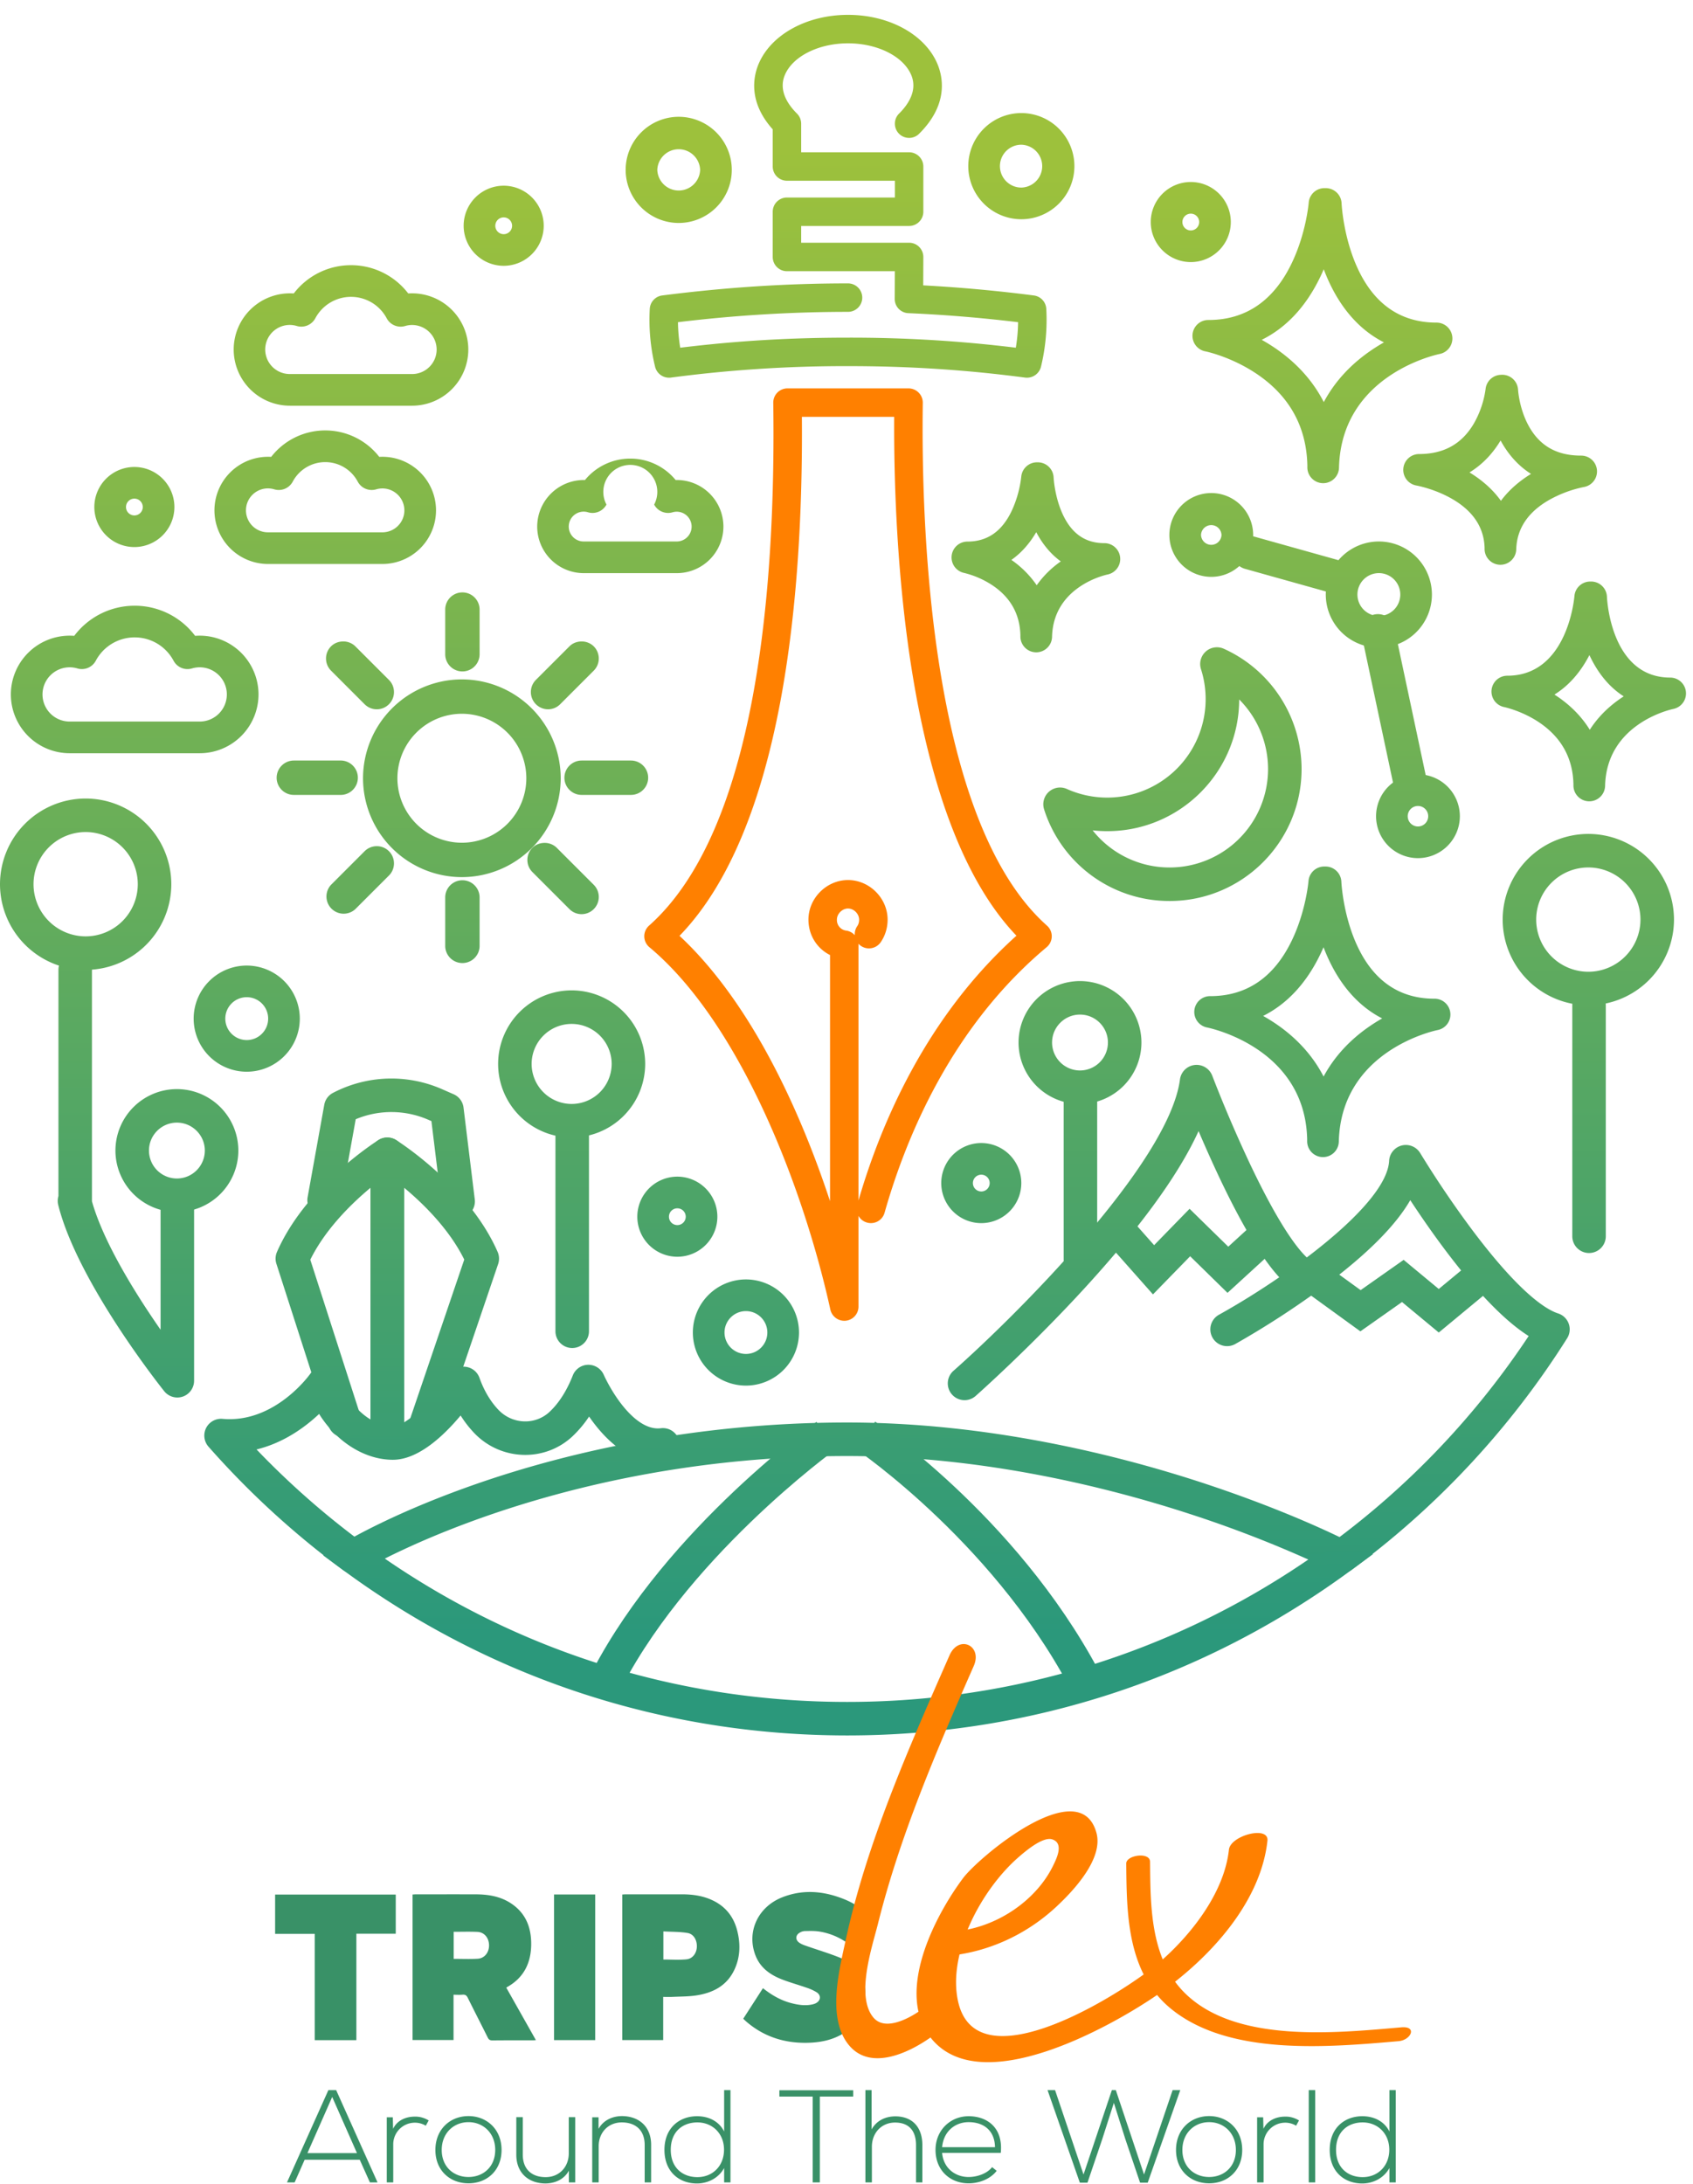 <svg xmlns="http://www.w3.org/2000/svg" width="114" height="147" viewBox="0 0 114 147">
    <defs>
        <linearGradient id="a" x1="49.999%" x2="49.999%" y1="-402.249%" y2="68.083%">
            <stop offset="0%" stop-color="#9DC13C"/>
            <stop offset="100%" stop-color="#2B987B"/>
        </linearGradient>
        <linearGradient id="b" x1="49.997%" x2="49.997%" y1="-454.293%" y2="77.142%">
            <stop offset="0%" stop-color="#9DC13C"/>
            <stop offset="100%" stop-color="#2B987B"/>
        </linearGradient>
        <linearGradient id="c" x1="49.998%" x2="49.998%" y1="-451.826%" y2="76.829%">
            <stop offset="0%" stop-color="#9DC13C"/>
            <stop offset="100%" stop-color="#2B987B"/>
        </linearGradient>
        <linearGradient id="d" x1="50%" x2="50%" y1="-268.779%" y2="170.21%">
            <stop offset="0%" stop-color="#9DC13C"/>
            <stop offset="100%" stop-color="#2B987B"/>
        </linearGradient>
        <linearGradient id="e" x1="50.001%" x2="50.001%" y1="-229.04%" y2="114.507%">
            <stop offset="0%" stop-color="#9DC13C"/>
            <stop offset="100%" stop-color="#2B987B"/>
        </linearGradient>
        <linearGradient id="f" x1="50%" x2="50%" y1="-575.675%" y2="129.789%">
            <stop offset="0%" stop-color="#9DC13C"/>
            <stop offset="100%" stop-color="#2B987B"/>
        </linearGradient>
        <linearGradient id="g" x1="49.996%" x2="49.996%" y1="-305.726%" y2="156.357%">
            <stop offset="0%" stop-color="#9DC13C"/>
            <stop offset="100%" stop-color="#2B987B"/>
        </linearGradient>
        <linearGradient id="h" x1="50%" x2="50%" y1="-305.726%" y2="156.357%">
            <stop offset="0%" stop-color="#9DC13C"/>
            <stop offset="100%" stop-color="#2B987B"/>
        </linearGradient>
        <linearGradient id="i" x1="50.001%" x2="50.001%" y1="-657.612%" y2="400.434%">
            <stop offset="0%" stop-color="#9DC13C"/>
            <stop offset="100%" stop-color="#2B987B"/>
        </linearGradient>
        <linearGradient id="j" x1="50%" x2="50%" y1="-177.641%" y2="153.571%">
            <stop offset="0%" stop-color="#9DC13C"/>
            <stop offset="100%" stop-color="#2B987B"/>
        </linearGradient>
        <linearGradient id="k" x1="50.001%" x2="50.001%" y1="-370.412%" y2="488.424%">
            <stop offset="0%" stop-color="#9DC13C"/>
            <stop offset="100%" stop-color="#2B987B"/>
        </linearGradient>
        <linearGradient id="l" x1="50.005%" x2="50.005%" y1="-752.668%" y2="444.473%">
            <stop offset="0%" stop-color="#9DC13C"/>
            <stop offset="100%" stop-color="#2B987B"/>
        </linearGradient>
        <linearGradient id="m" x1="50.004%" x2="50.004%" y1="-471.282%" y2="284.384%">
            <stop offset="0%" stop-color="#9DC13C"/>
            <stop offset="100%" stop-color="#2B987B"/>
        </linearGradient>
        <linearGradient id="n" x1="49.998%" x2="49.998%" y1="-664.879%" y2="532.406%">
            <stop offset="0%" stop-color="#9DC13C"/>
            <stop offset="100%" stop-color="#2B987B"/>
        </linearGradient>
        <linearGradient id="o" x1="49.987%" x2="49.987%" y1="-311.821%" y2="244.626%">
            <stop offset="0%" stop-color="#9DC13C"/>
            <stop offset="100%" stop-color="#2B987B"/>
        </linearGradient>
        <linearGradient id="p" x1="50%" x2="50%" y1="-391.103%" y2="467.808%">
            <stop offset="0%" stop-color="#9DC13C"/>
            <stop offset="100%" stop-color="#2B987B"/>
        </linearGradient>
        <linearGradient id="q" x1="50%" x2="50%" y1="-190.584%" y2="389.517%">
            <stop offset="0%" stop-color="#9DC13C"/>
            <stop offset="100%" stop-color="#2B987B"/>
        </linearGradient>
        <linearGradient id="r" x1="50%" x2="50%" y1="-8.271%" y2="490.572%">
            <stop offset="0%" stop-color="#9DC13C"/>
            <stop offset="100%" stop-color="#2B987B"/>
        </linearGradient>
        <linearGradient id="s" x1="50%" x2="50%" y1="-1220.892%" y2="498.57%">
            <stop offset="0%" stop-color="#9DC13C"/>
            <stop offset="100%" stop-color="#2B987B"/>
        </linearGradient>
        <linearGradient id="t" x1="50.001%" x2="50.001%" y1="-1508.603%" y2="517.064%">
            <stop offset="0%" stop-color="#9DC13C"/>
            <stop offset="100%" stop-color="#2B987B"/>
        </linearGradient>
        <linearGradient id="u" x1="50.001%" x2="50.001%" y1="-260.795%" y2="483.573%">
            <stop offset="0%" stop-color="#9DC13C"/>
            <stop offset="100%" stop-color="#2B987B"/>
        </linearGradient>
        <linearGradient id="v" x1="49.981%" x2="49.981%" y1="-854.757%" y2="902.21%">
            <stop offset="0%" stop-color="#9DC13C"/>
            <stop offset="100%" stop-color="#2B987B"/>
        </linearGradient>
        <linearGradient id="w" x1="49.981%" x2="49.981%" y1="-535.142%" y2="1304.356%">
            <stop offset="0%" stop-color="#9DC13C"/>
            <stop offset="100%" stop-color="#2B987B"/>
        </linearGradient>
        <linearGradient id="x" x1="50.002%" x2="50.002%" y1="-1736.118%" y2="2545.445%">
            <stop offset="0%" stop-color="#9DC13C"/>
            <stop offset="100%" stop-color="#2B987B"/>
        </linearGradient>
        <linearGradient id="y" x1="49.999%" x2="49.999%" y1="-1736.118%" y2="2545.445%">
            <stop offset="0%" stop-color="#9DC13C"/>
            <stop offset="100%" stop-color="#2B987B"/>
        </linearGradient>
        <linearGradient id="z" x1="50.004%" x2="50.004%" y1="-953.049%" y2="1112.312%">
            <stop offset="0%" stop-color="#9DC13C"/>
            <stop offset="100%" stop-color="#2B987B"/>
        </linearGradient>
        <linearGradient id="A" x1="50.002%" x2="50.002%" y1="-704.288%" y2="1465.563%">
            <stop offset="0%" stop-color="#9DC13C"/>
            <stop offset="100%" stop-color="#2B987B"/>
        </linearGradient>
        <linearGradient id="B" x1="50.002%" x2="50.002%" y1="-1003.907%" y2="1161.202%">
            <stop offset="0%" stop-color="#9DC13C"/>
            <stop offset="100%" stop-color="#2B987B"/>
        </linearGradient>
        <linearGradient id="C" x1="49.998%" x2="49.998%" y1="-704.464%" y2="1465.862%">
            <stop offset="0%" stop-color="#9DC13C"/>
            <stop offset="100%" stop-color="#2B987B"/>
        </linearGradient>
        <linearGradient id="D" x1="49.999%" x2="49.999%" y1="-111.069%" y2="663.562%">
            <stop offset="0%" stop-color="#9DC13C"/>
            <stop offset="100%" stop-color="#2B987B"/>
        </linearGradient>
        <linearGradient id="E" x1="49.999%" x2="49.999%" y1="-190.09%" y2="479.565%">
            <stop offset="0%" stop-color="#9DC13C"/>
            <stop offset="100%" stop-color="#2B987B"/>
        </linearGradient>
        <linearGradient id="F" x1="49.998%" x2="49.998%" y1="-72.204%" y2="975.215%">
            <stop offset="0%" stop-color="#9DC13C"/>
            <stop offset="100%" stop-color="#2B987B"/>
        </linearGradient>
        <linearGradient id="G" x1="49.996%" x2="49.996%" y1="44.204%" y2="1430.455%">
            <stop offset="0%" stop-color="#9DC13C"/>
            <stop offset="100%" stop-color="#2B987B"/>
        </linearGradient>
        <linearGradient id="H" x1="50.003%" x2="50.003%" y1="-27.444%" y2="1810.007%">
            <stop offset="0%" stop-color="#9DC13C"/>
            <stop offset="100%" stop-color="#2B987B"/>
        </linearGradient>
        <linearGradient id="I" x1="49.997%" x2="49.997%" y1="47.716%" y2="1433.967%">
            <stop offset="0%" stop-color="#9DC13C"/>
            <stop offset="100%" stop-color="#2B987B"/>
        </linearGradient>
        <linearGradient id="J" x1="50.003%" x2="50.003%" y1="-22.812%" y2="1814.98%">
            <stop offset="0%" stop-color="#9DC13C"/>
            <stop offset="100%" stop-color="#2B987B"/>
        </linearGradient>
        <linearGradient id="K" x1="49.999%" x2="49.999%" y1="-199.73%" y2="902.454%">
            <stop offset="0%" stop-color="#9DC13C"/>
            <stop offset="100%" stop-color="#2B987B"/>
        </linearGradient>
        <linearGradient id="L" x1="50.003%" x2="50.003%" y1="-157.144%" y2="617.487%">
            <stop offset="0%" stop-color="#9DC13C"/>
            <stop offset="100%" stop-color="#2B987B"/>
        </linearGradient>
        <linearGradient id="M" x1="49.997%" x2="49.997%" y1="-392.906%" y2="1363.127%">
            <stop offset="0%" stop-color="#9DC13C"/>
            <stop offset="100%" stop-color="#2B987B"/>
        </linearGradient>
        <linearGradient id="N" x1="49.998%" x2="49.998%" y1="-355.782%" y2="1030.469%">
            <stop offset="0%" stop-color="#9DC13C"/>
            <stop offset="100%" stop-color="#2B987B"/>
        </linearGradient>
        <linearGradient id="O" x1="49.989%" x2="49.989%" y1="-728.496%" y2="1027.536%">
            <stop offset="0%" stop-color="#9DC13C"/>
            <stop offset="100%" stop-color="#2B987B"/>
        </linearGradient>
        <linearGradient id="P" x1="49.999%" x2="49.999%" y1="-624.265%" y2="1844.595%">
            <stop offset="0%" stop-color="#9DC13C"/>
            <stop offset="100%" stop-color="#2B987B"/>
        </linearGradient>
        <linearGradient id="Q" x1="50.003%" x2="50.003%" y1="-246.727%" y2="559.551%">
            <stop offset="0%" stop-color="#9DC13C"/>
            <stop offset="100%" stop-color="#2B987B"/>
        </linearGradient>
        <linearGradient id="R" x1="50%" x2="50%" y1="-241.86%" y2="264.661%">
            <stop offset="0%" stop-color="#9DC13C"/>
            <stop offset="100%" stop-color="#2B987B"/>
        </linearGradient>
        <linearGradient id="S" x1="49.998%" x2="49.998%" y1="-257.409%" y2="1027.449%">
            <stop offset="0%" stop-color="#9DC13C"/>
            <stop offset="100%" stop-color="#2B987B"/>
        </linearGradient>
        <linearGradient id="T" x1="49.998%" x2="49.998%" y1="-299.655%" y2="698.183%">
            <stop offset="0%" stop-color="#9DC13C"/>
            <stop offset="100%" stop-color="#2B987B"/>
        </linearGradient>
        <linearGradient id="U" x1="49.995%" x2="49.995%" y1="-415.219%" y2="225.093%">
            <stop offset="0%" stop-color="#9DC13C"/>
            <stop offset="100%" stop-color="#2B987B"/>
        </linearGradient>
        <linearGradient id="V" x1="50.002%" x2="50.002%" y1="-561.898%" y2="438.56%">
            <stop offset="0%" stop-color="#9DC13C"/>
            <stop offset="100%" stop-color="#2B987B"/>
        </linearGradient>
        <linearGradient id="W" x1="50.002%" x2="50.002%" y1="-378.645%" y2="1459.147%">
            <stop offset="0%" stop-color="#9DC13C"/>
            <stop offset="100%" stop-color="#2B987B"/>
        </linearGradient>
        <linearGradient id="X" x1="49.997%" x2="49.997%" y1="-755.314%" y2="631.131%">
            <stop offset="0%" stop-color="#9DC13C"/>
            <stop offset="100%" stop-color="#2B987B"/>
        </linearGradient>
        <linearGradient id="Y" x1="49.999%" x2="49.999%" y1="36.746%" y2="442.344%">
            <stop offset="0%" stop-color="#9DC13C"/>
            <stop offset="100%" stop-color="#2B987B"/>
        </linearGradient>
        <linearGradient id="Z" x1="49.998%" x2="49.998%" y1="-1264.536%" y2="572.915%">
            <stop offset="0%" stop-color="#9DC13C"/>
            <stop offset="100%" stop-color="#2B987B"/>
        </linearGradient>
        <linearGradient id="aa" x1="49.995%" x2="49.995%" y1="-1222.812%" y2="614.981%">
            <stop offset="0%" stop-color="#9DC13C"/>
            <stop offset="100%" stop-color="#2B987B"/>
        </linearGradient>
        <linearGradient id="ab" x1="50.008%" x2="50.008%" y1="-1050.829%" y2="335.422%">
            <stop offset="0%" stop-color="#9DC13C"/>
            <stop offset="100%" stop-color="#2B987B"/>
        </linearGradient>
    </defs>
    <g fill="none" fill-rule="evenodd">
        <path fill="url(#a)" d="M32.433 99.767c-5.828 1.991-9.103 3.971-9.24 4.053l-1.435.876 1.353.997c9.888 7.279 21.623 11.127 33.938 11.127 12.316 0 24.051-3.848 33.938-11.127l1.461-1.075-1.609-.835c-.159-.082-3.956-2.041-10.034-4.022-5.608-1.827-14.281-4.006-23.756-4.006-10.647 0-19.263 2.182-24.616 4.012m-6.521 5.149c3.965-1.997 15.316-6.903 31.137-6.903 9.159 0 17.567 2.109 23.008 3.879a79.616 79.616 0 0 1 8.039 3.087c-9.161 6.276-19.854 9.585-31.047 9.585-11.228 0-21.954-3.33-31.137-9.648"/>
        <path fill="url(#b)" d="M39.438 113.381l2.034.977c4.487-9.336 14.715-16.733 14.818-16.807l-.657-.918-.657-.918c-.439.314-10.796 7.799-15.538 17.666zm16.195-16.748l.657.918-.657-.918z"/>
        <path fill="url(#c)" d="M57.666 97.569c.096.065 9.695 6.618 14.798 16.87l2.021-1.006c-5.366-10.779-15.143-17.456-15.557-17.735l-1.262 1.871z"/>
        <path fill="url(#d)" d="M80.444 71.689c-.514.06-.921.46-.989.972-.761 5.723-11.268 16.1-15.253 19.615a1.128 1.128 0 1 0 1.493 1.693c.037-.033 3.75-3.318 7.532-7.468 3.678-4.039 6.181-7.508 7.48-10.362a89.19 89.19 0 0 0 1.4 3.126c3.079 6.504 4.706 7.403 5.241 7.698a1.127 1.127 0 1 0 1.091-1.975c-.458-.253-1.792-1.41-4.286-6.676a91.287 91.287 0 0 1-2.525-5.902 1.128 1.128 0 0 0-1.184-.721"/>
        <path fill="url(#e)" d="M94.392 77.107c-.481.12-.828.54-.854 1.035-.159 3.013-7.112 7.952-11.457 10.358a1.128 1.128 0 1 0 1.093 1.974 59.172 59.172 0 0 0 6.054-3.939c2.836-2.12 4.736-4.02 5.734-5.747 1.783 2.717 5.069 7.316 7.972 9.146a55.073 55.073 0 0 1-13.284 13.941 1.13 1.13 0 0 0 1.337 1.818 57.32 57.32 0 0 0 14.535-15.604 1.126 1.126 0 0 0-.607-1.677c-.779-.251-2.572-1.325-5.841-5.698a68.512 68.512 0 0 1-3.442-5.093 1.127 1.127 0 0 0-1.24-.514"/>
        <path fill="url(#f)" d="M39.603 91.869a1.13 1.13 0 0 0-1.032.715c-.406 1.031-.93 1.855-1.557 2.446-.97.916-2.521.857-3.457-.134-.538-.567-.966-1.292-1.274-2.153a1.13 1.13 0 0 0-2.006-.239c-.964 1.468-2.828 3.503-3.821 3.503-1.624 0-3.171-1.665-3.545-3.158a1.126 1.126 0 0 0-2.02-.371c-.024.033-2.372 3.347-5.907 3.031a1.13 1.13 0 0 0-.947 1.87 57.678 57.678 0 0 0 9.074 8.314 1.13 1.13 0 0 0 1.579-.24 1.129 1.129 0 0 0-.241-1.578 55.373 55.373 0 0 1-7.174-6.306c1.837-.448 3.275-1.505 4.213-2.391.349.563.783 1.09 1.279 1.54 1.101.997 2.411 1.546 3.689 1.546 1.725 0 3.447-1.647 4.56-2.981.268.425.569.813.901 1.164 1.791 1.894 4.772 1.994 6.647.224a7.69 7.69 0 0 0 1.103-1.317c1.042 1.509 2.795 3.315 5.11 3.026a1.128 1.128 0 0 0-.28-2.239c-1.021.127-1.97-.765-2.585-1.538-.784-.983-1.251-2.044-1.255-2.053a1.134 1.134 0 0 0-1.037-.681h-.017"/>
        <path fill="url(#g)" d="M25.534 76.712a1.13 1.13 0 0 0-.582.989v19.183a1.127 1.127 0 1 0 2.256 0V79.948c1.307 1.088 3.043 2.793 4.053 4.839l-3.692 10.856a1.13 1.13 0 0 0 2.137.727l3.837-11.285a1.13 1.13 0 0 0-.035-.815c-1.929-4.405-6.628-7.399-6.828-7.524a1.122 1.122 0 0 0-1.146-.034"/>
        <path fill="url(#h)" d="M25.479 76.746c-.2.125-4.899 3.119-6.827 7.524a1.126 1.126 0 0 0-.041.798l3.511 10.908a1.128 1.128 0 1 0 2.148-.691l-3.376-10.488c1.007-2.043 2.747-3.754 4.058-4.846v16.933a1.127 1.127 0 1 0 2.256 0V77.701a1.13 1.13 0 0 0-1.128-1.129c-.209 0-.418.058-.601.174"/>
        <path fill="url(#i)" d="M22.424 73.565c-.31.161-.528.457-.589.801l-1.129 6.269a1.13 1.13 0 0 0 2.222.4l1.025-5.695a6.226 6.226 0 0 1 4.911.046l.186.082.674 5.504a1.129 1.129 0 1 0 2.24-.275l-.752-6.143a1.126 1.126 0 0 0-.668-.896l-.775-.34a8.526 8.526 0 0 0-3.417-.718 8.506 8.506 0 0 0-3.928.965"/>
        <path fill="url(#j)" d="M3.935 65.288V80.51a1.137 1.137 0 0 0-.015.599c1.299 5.195 6.902 12.242 7.139 12.54a1.133 1.133 0 0 0 1.255.36 1.13 1.13 0 0 0 .755-1.065V81.211a1.128 1.128 0 0 0-2.256 0v8.3c-1.647-2.366-3.83-5.841-4.622-8.645V65.288a1.128 1.128 0 1 0-2.256 0"/>
        <path fill="url(#k)" d="M0 59.52a5.774 5.774 0 0 0 5.767 5.768 5.775 5.775 0 0 0 5.768-5.768 5.775 5.775 0 0 0-5.768-5.768A5.774 5.774 0 0 0 0 59.52m2.257 0a3.515 3.515 0 0 1 3.51-3.511 3.515 3.515 0 0 1 3.511 3.511 3.516 3.516 0 0 1-3.511 3.511 3.515 3.515 0 0 1-3.51-3.511"/>
        <path fill="url(#l)" d="M7.773 77.449a4.144 4.144 0 0 0 4.138 4.139 4.143 4.143 0 0 0 4.138-4.139 4.142 4.142 0 0 0-4.138-4.137 4.143 4.143 0 0 0-4.138 4.137m2.258 0c0-1.036.844-1.88 1.88-1.88 1.037 0 1.881.844 1.881 1.88a1.883 1.883 0 0 1-1.881 1.881 1.883 1.883 0 0 1-1.88-1.881"/>
        <path fill="url(#m)" d="M71.623 73.939v10.855a1.129 1.129 0 0 0 2.257 0V73.939a1.128 1.128 0 0 0-2.257 0"/>
        <path fill="url(#n)" d="M68.585 70.177a4.142 4.142 0 0 0 4.138 4.138 4.142 4.142 0 0 0 4.137-4.138 4.142 4.142 0 0 0-4.137-4.137 4.142 4.142 0 0 0-4.138 4.137m2.257 0c0-1.036.843-1.881 1.881-1.881 1.037 0 1.88.845 1.88 1.881a1.883 1.883 0 0 1-1.88 1.881 1.883 1.883 0 0 1-1.881-1.881"/>
        <path fill="url(#o)" d="M105.872 67.67v15.548a1.128 1.128 0 1 0 2.256 0V67.67a1.128 1.128 0 1 0-2.256 0"/>
        <path fill="url(#p)" d="M101.184 61.902a5.775 5.775 0 0 0 5.768 5.768 5.775 5.775 0 0 0 5.768-5.768 5.774 5.774 0 0 0-5.768-5.767 5.774 5.774 0 0 0-5.768 5.767m2.257 0a3.515 3.515 0 0 1 3.511-3.51 3.514 3.514 0 0 1 3.51 3.51 3.515 3.515 0 0 1-3.51 3.511 3.516 3.516 0 0 1-3.511-3.511"/>
        <path fill="url(#q)" d="M81.191 43.858a1.129 1.129 0 0 0-.321 1.187 6.63 6.63 0 0 1-9.026 8.066 1.128 1.128 0 0 0-1.538 1.373 8.85 8.85 0 0 0 8.457 6.166c4.897 0 8.88-3.983 8.88-8.88a8.898 8.898 0 0 0-5.236-8.1 1.128 1.128 0 0 0-1.216.188m2.251 3.225a6.636 6.636 0 0 1 1.944 4.687 6.631 6.631 0 0 1-6.623 6.624 6.604 6.604 0 0 1-5.189-2.499c.326.036.655.054.987.054 4.893 0 8.873-3.976 8.881-8.866"/>
        <path fill="url(#r)" d="M88.123 13.646c-.002.02-.171 2.045-1.139 4.061-1.219 2.544-3.107 3.833-5.61 3.833a1.065 1.065 0 0 0-.207 2.112c.017.003 1.699.346 3.412 1.487 2.224 1.481 3.385 3.553 3.453 6.157v.163c0 .584.469 1.059 1.053 1.066h.012c.578 0 1.051-.461 1.066-1.04.152-6.222 6.511-7.603 6.78-7.658a1.066 1.066 0 0 0-.21-2.111c-2.467 0-4.283-1.29-5.396-3.834-.9-2.056-.999-4.174-.999-4.193a1.068 1.068 0 0 0-1.107-1.024h-.001l-.046-.001c-.554 0-1.017.424-1.061.982m-2.362 9.719c-.27-.179-.538-.342-.802-.49 1.651-.814 2.987-2.243 3.948-4.246.081-.168.156-.337.228-.505.069.184.144.369.223.555.892 2.065 2.19 3.536 3.833 4.368-.265.149-.535.315-.805.497-1.425.959-2.514 2.147-3.248 3.523-.741-1.452-1.876-2.701-3.377-3.702"/>
        <path fill="url(#s)" d="M77.714 83.818l-1.64-1.851a1.13 1.13 0 0 0-1.688 1.497l3.25 3.667 2.503-2.567 2.516 2.464 3.117-2.853a1.128 1.128 0 1 0-1.524-1.665l-1.541 1.41-2.606-2.551-2.387 2.449z"/>
        <path fill="url(#t)" d="M91.62 86.845l-2.113-1.532a1.129 1.129 0 0 0-1.325 1.827l3.419 2.479 2.804-1.974 2.476 2.053 3.142-2.602a1.13 1.13 0 1 0-1.44-1.738l-1.702 1.409-2.366-1.96-2.895 2.038z"/>
        <path fill="url(#u)" d="M24.445 52.387a6.663 6.663 0 0 0 6.655 6.656 6.663 6.663 0 0 0 6.656-6.656 6.662 6.662 0 0 0-6.656-6.654 6.662 6.662 0 0 0-6.655 6.654m2.315 0a4.346 4.346 0 0 1 4.34-4.341 4.346 4.346 0 0 1 4.341 4.341 4.345 4.345 0 0 1-4.341 4.341 4.345 4.345 0 0 1-4.34-4.341"/>
        <path fill="url(#v)" d="M29.979 60.378v3.325a1.158 1.158 0 0 0 2.315 0v-3.325a1.158 1.158 0 0 0-2.315 0"/>
        <path fill="url(#w)" d="M29.979 41.001v3.072a1.158 1.158 0 0 0 2.315 0v-3.072a1.158 1.158 0 0 0-2.315 0"/>
        <path fill="url(#x)" d="M19.786 51.195a1.16 1.16 0 0 0-1.158 1.157c0 .638.52 1.157 1.158 1.157h3.105a1.158 1.158 0 1 0 0-2.314h-3.105z"/>
        <path fill="url(#y)" d="M39.163 51.195a1.16 1.16 0 0 0-1.158 1.157c0 .638.52 1.157 1.158 1.157h3.324a1.16 1.16 0 0 0 1.158-1.157 1.16 1.16 0 0 0-1.158-1.157h-3.324z"/>
        <path fill="url(#z)" d="M35.852 57.067a1.15 1.15 0 0 0-.34.818c0 .31.121.6.34.819l2.492 2.492c.218.219.509.34.819.34a1.158 1.158 0 0 0 .818-1.976l-2.493-2.493a1.153 1.153 0 0 0-.818-.328c-.3 0-.6.109-.818.328"/>
        <path fill="url(#A)" d="M22.291 43.508a1.158 1.158 0 0 0 0 1.636l2.262 2.262c.219.218.509.339.819.339.309 0 .599-.121.818-.339a1.15 1.15 0 0 0 .339-.819c0-.309-.12-.6-.339-.818l-2.262-2.261a1.152 1.152 0 0 0-.818-.329c-.3 0-.6.11-.819.329"/>
        <path fill="url(#B)" d="M24.553 57.298l-2.262 2.262a1.158 1.158 0 0 0 1.637 1.636l2.262-2.261c.219-.218.339-.509.339-.818a1.155 1.155 0 0 0-1.157-1.157c-.297 0-.594.113-.819.338"/>
        <path fill="url(#C)" d="M38.344 43.508l-2.262 2.261a1.16 1.16 0 0 0 .819 1.976c.309 0 .599-.121.818-.339l2.262-2.262a1.158 1.158 0 0 0 0-1.636 1.154 1.154 0 0 0-.819-.328c-.3 0-.6.109-.818.328"/>
        <path fill="url(#D)" d="M101.108 25.229l-.017.001a1.068 1.068 0 0 0-1.058.96 6.42 6.42 0 0 1-.778 2.3c-.813 1.395-2.028 2.074-3.713 2.074a1.067 1.067 0 0 0-.179 2.116c.013.002 1.22.217 2.4.894 1.418.813 2.159 1.919 2.203 3.288v.089c0 .582.468 1.057 1.05 1.066h.016c.575 0 1.049-.458 1.065-1.035.04-1.378.772-2.49 2.176-3.305a8.089 8.089 0 0 1 2.364-.891 1.065 1.065 0 0 0-.178-2.117c-1.665 0-2.832-.682-3.569-2.086-.599-1.139-.668-2.33-.669-2.338a1.067 1.067 0 0 0-1.062-1.018l-.051.002m-2.157 6.572c.972-.593 1.641-1.397 2.093-2.15.426.787 1.074 1.633 2.049 2.249-.753.461-1.47 1.059-2.027 1.812-.571-.799-1.323-1.429-2.115-1.911"/>
        <path fill="url(#E)" d="M107.099 39.146h-.022c-.549 0-1.016.422-1.061.979-.019.218-.496 5.361-4.519 5.361a1.065 1.065 0 0 0-.207 2.11c.012.003 1.173.248 2.329 1.017 1.499 1 2.283 2.396 2.33 4.149v.113c0 .583.469 1.058 1.053 1.065h.012c.578 0 1.052-.46 1.066-1.039.103-4.196 4.418-5.142 4.598-5.18a1.066 1.066 0 0 0-.209-2.11c-3.983 0-4.255-5.222-4.264-5.441a1.066 1.066 0 0 0-1.064-1.025l-.042.001m-2.299 7.693a14.714 14.714 0 0 1-.13-.084c.953-.592 1.747-1.483 2.355-2.658.574 1.233 1.352 2.166 2.31 2.778-.048.03-.095.062-.142.093-.895.603-1.613 1.328-2.143 2.156-.545-.882-1.298-1.65-2.25-2.285"/>
        <path fill="url(#F)" d="M19.781 19.754a3.787 3.787 0 0 0-4.045 3.774 3.787 3.787 0 0 0 3.782 3.782h8.233a3.787 3.787 0 0 0 3.783-3.782 3.787 3.787 0 0 0-4.045-3.774 4.843 4.843 0 0 0-3.854-1.903 4.843 4.843 0 0 0-3.854 1.903m1.452 1.67a2.718 2.718 0 0 1 2.402-1.441c1.007 0 1.928.552 2.402 1.441.238.448.76.665 1.246.52a1.654 1.654 0 0 1 2.119 1.584c0 .91-.741 1.65-1.651 1.65h-8.233a1.652 1.652 0 1 1 .469-3.234 1.071 1.071 0 0 0 1.246-.52"/>
        <path fill="url(#G)" d="M42.129 11.435a3.578 3.578 0 0 0 3.573 3.574 3.578 3.578 0 0 0 3.574-3.574 3.577 3.577 0 0 0-3.574-3.573 3.577 3.577 0 0 0-3.573 3.573m2.131 0a1.443 1.443 0 0 1 2.884 0 1.443 1.443 0 0 1-2.884 0"/>
        <path fill="url(#H)" d="M31.22 15.197a2.7 2.7 0 0 0 2.697 2.696 2.7 2.7 0 0 0 2.695-2.696 2.699 2.699 0 0 0-2.695-2.696 2.7 2.7 0 0 0-2.697 2.696m2.132 0a.565.565 0 1 1 1.13.002.565.565 0 0 1-1.13-.002"/>
        <path fill="url(#I)" d="M65.2 11.184a3.577 3.577 0 0 0 3.573 3.574 3.577 3.577 0 0 0 3.573-3.574 3.577 3.577 0 0 0-3.573-3.573 3.577 3.577 0 0 0-3.573 3.573m2.131 0c0-.795.647-1.442 1.442-1.442a1.443 1.443 0 0 1 0 2.885 1.444 1.444 0 0 1-1.442-1.443"/>
        <path fill="url(#J)" d="M77.487 14.946a2.7 2.7 0 0 0 2.696 2.696 2.699 2.699 0 0 0 2.695-2.696 2.697 2.697 0 0 0-2.695-2.695 2.698 2.698 0 0 0-2.696 2.695m2.131 0a.565.565 0 1 1 1.13.002.565.565 0 0 1-1.13-.002"/>
        <path fill="url(#K)" d="M18.261 30.754a3.611 3.611 0 0 0-3.821 3.602 3.612 3.612 0 0 0 3.608 3.608h7.704a3.612 3.612 0 0 0 3.608-3.608 3.611 3.611 0 0 0-3.822-3.602 4.6 4.6 0 0 0-3.638-1.779 4.603 4.603 0 0 0-3.639 1.779m1.451 1.666a2.477 2.477 0 0 1 2.188-1.313c.917 0 1.756.503 2.188 1.313.238.447.759.664 1.245.519a1.479 1.479 0 0 1 1.896 1.417c0 .814-.663 1.476-1.477 1.476h-7.704a1.478 1.478 0 1 1 .419-2.893 1.066 1.066 0 0 0 1.245-.519"/>
        <path fill="url(#L)" d="M68.766 32.102a7.469 7.469 0 0 1-.644 2.291c-.665 1.389-1.643 2.063-2.989 2.063a1.067 1.067 0 0 0-.207 2.112 6.04 6.04 0 0 1 1.898.83c1.213.809 1.848 1.937 1.886 3.354v.091c0 .585.469 1.06 1.053 1.067h.013c.578 0 1.051-.461 1.065-1.04.083-3.393 3.59-4.167 3.735-4.197a1.066 1.066 0 0 0-.21-2.111c-1.311 0-2.242-.665-2.847-2.032-.513-1.163-.572-2.376-.573-2.385a1.065 1.065 0 0 0-1.091-1.024l-.028-.001c-.55 0-1.017.424-1.061.982m-.662 5.588c.706-.496 1.255-1.154 1.672-1.866.398.752.938 1.448 1.654 1.966a6.652 6.652 0 0 0-1.622 1.605 6.668 6.668 0 0 0-1.704-1.705"/>
        <path fill="url(#M)" d="M78.741 36.011a2.823 2.823 0 0 0 2.821 2.82 2.823 2.823 0 0 0 2.821-2.82 2.824 2.824 0 0 0-2.821-2.822 2.824 2.824 0 0 0-2.821 2.822m2.131 0a.69.69 0 0 1 1.379 0 .69.69 0 0 1-1.379 0"/>
        <path fill="url(#N)" d="M89.273 40.023a3.577 3.577 0 0 0 3.574 3.573 3.577 3.577 0 0 0 3.573-3.573 3.578 3.578 0 0 0-3.573-3.574 3.578 3.578 0 0 0-3.574 3.574m2.131 0a1.443 1.443 0 1 1 1.443 1.442 1.444 1.444 0 0 1-1.443-1.442"/>
        <path fill="url(#O)" d="M92.659 54.943a2.824 2.824 0 0 0 2.82 2.822 2.825 2.825 0 0 0 2.822-2.822 2.824 2.824 0 0 0-2.822-2.82 2.823 2.823 0 0 0-2.82 2.82m2.131 0a.69.69 0 1 1 1.38.001.69.69 0 0 1-1.38-.001"/>
        <path fill="url(#P)" d="M83.046 36.897a1.129 1.129 0 0 0 .782 1.392l6.269 1.755a1.13 1.13 0 0 0 .609-2.174l-6.27-1.755a1.128 1.128 0 0 0-1.39.782"/>
        <path fill="url(#Q)" d="M92.549 41.364a1.13 1.13 0 0 0-.87 1.338l2.133 10.031a1.127 1.127 0 1 0 2.207-.469l-2.132-10.031a1.128 1.128 0 0 0-1.338-.869"/>
        <path fill="url(#R)" d="M89.216 58.33h-.002a1.063 1.063 0 0 0-1.105.981c-.002.02-.168 2.006-1.118 3.986-1.196 2.493-3.045 3.757-5.499 3.757a1.065 1.065 0 0 0-.209 2.111c.268.055 6.579 1.408 6.736 7.499v.159c0 .583.469 1.058 1.053 1.066h.013c.578 0 1.051-.461 1.065-1.04.15-6.102 6.388-7.457 6.65-7.511a1.065 1.065 0 0 0-.209-2.111c-2.417 0-4.196-1.264-5.288-3.757-.884-2.018-.98-4.098-.981-4.117a1.068 1.068 0 0 0-1.06-1.024l-.046.001m-3.401 10.521a12.141 12.141 0 0 0-.76-.465c1.612-.805 2.918-2.208 3.859-4.168.073-.152.141-.304.207-.456.064.168.131.336.204.504.872 2.023 2.141 3.466 3.745 4.288-.251.143-.507.3-.763.473-1.392.938-2.459 2.097-3.182 3.44-.73-1.417-1.841-2.638-3.31-3.616"/>
        <path fill="url(#S)" d="M39.389 32.313a3.141 3.141 0 0 0-3.216 3.133 3.139 3.139 0 0 0 3.134 3.135h6.27a3.14 3.14 0 0 0 3.135-3.135 3.139 3.139 0 0 0-3.135-3.134l-.082.001a3.942 3.942 0 0 0-3.053-1.443 3.942 3.942 0 0 0-3.053 1.443m1.448 1.652a1.818 1.818 0 1 1 3.211 0c.238.446.759.664 1.244.519a1.002 1.002 0 1 1 .285 1.965h-6.27a1.004 1.004 0 1 1 .285-1.965 1.066 1.066 0 0 0 1.245-.519"/>
        <path fill="url(#T)" d="M4.999 42.801a3.961 3.961 0 0 0-4.268 3.945 3.962 3.962 0 0 0 3.957 3.957h8.762a3.963 3.963 0 0 0 3.957-3.957 3.962 3.962 0 0 0-4.269-3.945 5.087 5.087 0 0 0-4.07-2.027c-1.617 0-3.114.76-4.069 2.027m1.452 1.674a2.964 2.964 0 0 1 2.617-1.57c1.097 0 2.101.602 2.618 1.57.238.448.758.665 1.245.519a1.827 1.827 0 0 1 2.344 1.752 1.827 1.827 0 0 1-1.825 1.825H4.688a1.828 1.828 0 0 1-1.826-1.825 1.828 1.828 0 0 1 2.344-1.752 1.065 1.065 0 0 0 1.245-.519"/>
        <path fill="url(#U)" d="M37.401 76.396v13.216a1.129 1.129 0 0 0 2.258 0V76.396a1.128 1.128 0 0 0-2.258 0"/>
        <path fill="url(#V)" d="M33.541 71.617a4.957 4.957 0 0 0 4.952 4.952 4.957 4.957 0 0 0 4.951-4.952 4.957 4.957 0 0 0-4.951-4.951 4.957 4.957 0 0 0-4.952 4.951m2.257 0a2.697 2.697 0 0 1 2.695-2.693 2.697 2.697 0 0 1 2.694 2.693 2.698 2.698 0 0 1-2.694 2.695 2.698 2.698 0 0 1-2.695-2.695"/>
        <path fill="url(#W)" d="M6.352 34.13a2.698 2.698 0 0 0 2.696 2.695 2.698 2.698 0 0 0 2.696-2.695 2.7 2.7 0 0 0-2.696-2.696 2.7 2.7 0 0 0-2.696 2.696m2.132 0a.565.565 0 1 1 1.13 0 .565.565 0 0 1-1.13 0"/>
        <path fill="url(#X)" d="M13.04 68.569a3.577 3.577 0 0 0 3.573 3.573 3.578 3.578 0 0 0 3.574-3.573 3.578 3.578 0 0 0-3.574-3.573 3.577 3.577 0 0 0-3.573 3.573m2.131 0a1.443 1.443 0 1 1 1.442 1.442 1.444 1.444 0 0 1-1.442-1.442"/>
        <path fill="url(#Y)" d="M57.102 1c-2.786 0-5.21 1.339-6.032 3.333-.35.851-.683 2.538.962 4.374v2.501c0 .529.429.958.957.958h7.269v1.13h-7.269a.958.958 0 0 0-.957.957v3.045c0 .528.429.958.957.958h7.265l-.008 1.863a.956.956 0 0 0 .917.961c2.445.106 4.866.305 7.392.608a11.51 11.51 0 0 1-.153 1.718 91.12 91.12 0 0 0-11.301-.677c-3.915 0-7.516.215-11.297.677a11.496 11.496 0 0 1-.152-1.718 95.138 95.138 0 0 1 11.449-.696c.53 0 .96-.43.96-.958a.96.96 0 0 0-.96-.958c-4.137 0-8.23.266-12.512.813a.962.962 0 0 0-.836.897 13.377 13.377 0 0 0 .36 3.909.968.968 0 0 0 1.054.723 89.702 89.702 0 0 1 11.934-.773c4.121 0 7.914.246 11.941.774a.975.975 0 0 0 1.052-.725 13.465 13.465 0 0 0 .358-3.909.96.96 0 0 0-.836-.896 99.826 99.826 0 0 0-7.45-.68l.008-1.908a.966.966 0 0 0-.279-.678.95.95 0 0 0-.68-.283h-7.267v-1.129h7.267a.96.96 0 0 0 .959-.958v-3.045a.959.959 0 0 0-.959-.957h-7.267V8.325a.967.967 0 0 0-.284-.68c-.61-.606-1.248-1.547-.821-2.583.521-1.264 2.272-2.146 4.259-2.146 1.988 0 3.741.882 4.262 2.146.426 1.036-.212 1.977-.823 2.583a.95.95 0 0 0-.283.675.955.955 0 0 0 .957.963h.002a.942.942 0 0 0 .673-.279c1.957-1.941 1.619-3.76 1.245-4.671C62.314 2.339 59.89 1 57.102 1z"/>
        <path fill="url(#Z)" d="M42.914 81.901a2.698 2.698 0 0 0 2.695 2.696 2.699 2.699 0 0 0 2.696-2.696 2.7 2.7 0 0 0-2.696-2.696 2.698 2.698 0 0 0-2.695 2.696m2.131 0a.565.565 0 1 1 1.13.001.565.565 0 0 1-1.13-.001"/>
        <path fill="url(#aa)" d="M63.38 79.638a2.698 2.698 0 0 0 2.695 2.696 2.699 2.699 0 0 0 2.696-2.696 2.698 2.698 0 0 0-2.696-2.695 2.698 2.698 0 0 0-2.695 2.695m2.131 0a.565.565 0 1 1 1.13.001.565.565 0 0 1-1.13-.001"/>
        <path fill="url(#ab)" d="M46.654 89.698a3.577 3.577 0 0 0 3.574 3.573 3.577 3.577 0 0 0 3.573-3.573 3.577 3.577 0 0 0-3.573-3.574 3.578 3.578 0 0 0-3.574 3.574m2.132 0c0-.795.647-1.442 1.442-1.442.795 0 1.442.647 1.442 1.442 0 .795-.647 1.442-1.442 1.442a1.444 1.444 0 0 1-1.442-1.442"/>
        <path fill="#399167" d="M24.038 144.937l-1.669-3.781-1.668 3.78h3.337zm.87 1.97l-.684-1.526h-3.71l-.674 1.526h-.515l2.787-6.212h.524l2.786 6.212h-.514zm1.543-4.384l.018.78c.275-.594.896-.824 1.455-.824.329-.01.649.08.942.257l-.195.355a1.41 1.41 0 0 0-.746-.204 1.456 1.456 0 0 0-1.446 1.465v2.555h-.435v-4.384h.408zm2.867 2.2c0-1.392.994-2.28 2.228-2.28 1.233 0 2.227.888 2.227 2.28 0 1.394-.994 2.246-2.227 2.246-1.234 0-2.228-.852-2.228-2.245zm4.029 0c0-1.135-.808-1.872-1.801-1.872-.995 0-1.802.737-1.802 1.873 0 1.136.807 1.819 1.802 1.819.993 0 1.8-.683 1.8-1.82zm4.96 2.184v-.79c-.336.604-.948.852-1.561.861-1.171 0-1.98-.719-1.98-1.935v-2.529h.436v2.521c0 .993.612 1.526 1.562 1.517.905-.009 1.535-.692 1.535-1.598v-2.44h.435v4.393h-.426zm1.997-4.384v.78c.337-.602.95-.851 1.562-.86 1.172 0 1.979.719 1.979 1.935v2.529h-.435v-2.52c0-.994-.612-1.527-1.562-1.518-.905.009-1.535.693-1.535 1.598v2.44h-.435v-4.384h.426zm8.883-1.828v6.212h-.426v-.968c-.363.666-1.082 1.04-1.828 1.04-1.225 0-2.192-.809-2.192-2.264 0-1.447.976-2.263 2.2-2.263.755 0 1.466.32 1.82 1.03v-2.787h.426zm-4.02 4.02c0 1.216.808 1.837 1.793 1.837 1.029 0 1.793-.755 1.793-1.846 0-1.092-.781-1.837-1.793-1.837-.985 0-1.793.612-1.793 1.846zm9.557-3.585H52.48v-.426h4.97v.426h-2.246v5.777h-.479v-5.777zm3.967-.435v2.645c.355-.631.967-.87 1.58-.88 1.224 0 1.837.79 1.837 1.935v2.512h-.426v-2.512c0-.904-.426-1.517-1.412-1.517-.922 0-1.56.71-1.56 1.624v2.405h-.436v-6.212h.417zm4.304 4.02c0-1.313.994-2.263 2.228-2.263 1.234 0 2.334.755 2.165 2.467h-3.95c.09 1.03.88 1.625 1.785 1.625.577 0 1.25-.231 1.58-.666l.31.249c-.426.558-1.19.843-1.89.843-1.234 0-2.228-.861-2.228-2.254zm4.003-.177c-.01-1.083-.72-1.687-1.775-1.687-.905 0-1.687.613-1.784 1.687h3.559zm7.871-3.843h.266l1.9 5.68 1.925-5.68h.515l-2.192 6.23h-.515l-.985-2.911-.78-2.46-.782 2.442-.994 2.929h-.515l-2.174-6.23h.506l1.917 5.68 1.908-5.68zm4.32 4.029c0-1.393.996-2.281 2.23-2.281 1.233 0 2.227.888 2.227 2.28 0 1.394-.994 2.246-2.227 2.246-1.234 0-2.23-.852-2.23-2.245zm4.03 0c0-1.136-.807-1.873-1.8-1.873-.995 0-1.802.737-1.802 1.873 0 1.136.807 1.819 1.802 1.819.993 0 1.8-.683 1.8-1.82zm1.838-2.201l.018.78c.275-.594.896-.824 1.455-.824.328-.01.648.08.94.257l-.195.355a1.405 1.405 0 0 0-.745-.204 1.456 1.456 0 0 0-1.446 1.465v2.555h-.435v-4.384h.408zm3.069 4.384v-6.212h.435v6.212h-.435zm5.858-6.212v6.212h-.426v-.968c-.364.666-1.083 1.04-1.828 1.04-1.225 0-2.192-.809-2.192-2.264 0-1.447.976-2.263 2.2-2.263.755 0 1.465.32 1.82 1.03v-2.787h.426zm-4.02 4.02c0 1.216.807 1.837 1.793 1.837 1.029 0 1.792-.755 1.792-1.846 0-1.092-.781-1.837-1.792-1.837-.986 0-1.793.612-1.793 1.846zM58.263 134.018c.09 1.213-.388 2.165-1.415 2.822-.764.489-1.62.655-2.516.67-1.53.025-2.9-.415-4.07-1.42-.069-.06-.132-.122-.215-.201l1.327-2.056c.595.474 1.226.836 1.948 1.016.45.113.904.18 1.366.079.08-.017.161-.04.234-.076.345-.168.39-.531.071-.741a3.206 3.206 0 0 0-.692-.314c-.549-.193-1.114-.346-1.656-.558-.806-.315-1.475-.798-1.79-1.653-.583-1.572.191-3.231 1.823-3.872 1.444-.567 2.873-.414 4.27.173.413.173.794.42 1.213.648l-1.237 2.166a4.465 4.465 0 0 0-1.774-.684c-.32-.048-.653-.035-.979-.028a.718.718 0 0 0-.323.109c-.282.16-.305.473-.04.664.13.095.287.158.44.21.751.265 1.517.492 2.256.786 1.016.403 1.676 1.127 1.76 2.26zm-10.42-6.161c.933.396 1.53 1.089 1.788 2.065.24.909.223 1.813-.183 2.674-.512 1.087-1.463 1.563-2.591 1.728-.518.076-1.048.07-1.574.095-.196.01-.393.002-.626.002v2.905H41.9v-9.797c.08-.005.16-.014.238-.014h3.776c.663 0 1.313.08 1.929.342zm-1.62 4.035c.416-.04.68-.412.7-.833.02-.452-.207-.872-.626-.942-.533-.089-1.082-.075-1.628-.106v1.893c.529 0 1.046.037 1.555-.012zm-27.698-1.715v-2.646h8.123v2.637h-2.652v7.163h-2.804v-7.154h-2.667zm18.783 7.152v-9.805h2.77v9.805h-2.77zm-3.217-3.532l1.994 3.532c-.094.006-.155.013-.216.013-.905 0-1.81-.004-2.714.006-.168 0-.245-.056-.316-.2-.442-.89-.899-1.773-1.339-2.664-.08-.166-.176-.23-.357-.213-.194.016-.39.003-.604.003v3.05H27.78v-9.796c.082-.005.154-.012.225-.012 1.341-.001 2.682-.003 4.023 0 .868.002 1.706.14 2.44.647.97.669 1.32 1.643 1.3 2.776-.024 1.223-.51 2.193-1.604 2.81l-.073.048zm-1.928-1.945c.471-.028.78-.434.767-.926-.013-.49-.324-.863-.787-.883-.524-.023-1.05-.006-1.595-.006v1.822c.55 0 1.084.024 1.615-.007z"/>
        <path fill="#FF8000" d="M61.847 135.419c-.67-2.98 1.393-6.835 3.001-8.992 1.051-1.41 7.852-7.125 8.98-3.058.481 1.733-1.502 3.868-2.706 4.988-2.055 1.91-4.778 3.177-7.756 3.335-1.793.095-.49-1.603.684-1.665 2.9-.154 5.675-2.03 6.847-4.41.258-.523.761-1.54-.045-1.802-.645-.208-1.867.855-2.227 1.165-2.56 2.206-4.866 6.556-4.097 9.807 1.173 4.958 9.036.605 12.482-1.877-1.144-2.272-1.15-5.047-1.173-7.471-.004-.563 1.598-.8 1.604-.116.019 2.086.01 4.512.853 6.574 2.123-1.904 4.158-4.628 4.457-7.388.104-.959 2.706-1.642 2.593-.6-.397 3.672-3.133 7.06-6.219 9.488.198.27.42.53.669.774 3.427 3.372 10.088 2.686 14.566 2.297 1.093-.095.653.859-.186.932-4.77.414-11.393 1.004-15.299-2.161a6.946 6.946 0 0 1-.963-.948l-.162.11c-2.984 2.02-11.65 6.91-15.017 2.846a4.28 4.28 0 0 1-.076-.095c-1.522 1.072-4.027 2.223-5.46.556-1.546-1.797-.686-5.095-.262-7.064 1.424-6.604 4.262-12.982 7-19.212.625-1.42 2.24-.667 1.633.713-2.487 5.656-4.974 11.424-6.455 17.375-.37 1.486-1.523 4.857-.294 6.298.762.894 2.28.099 3.028-.4z"/>
        <path fill="#FF8000" fill-rule="nonzero" d="M65.16 129.915v-.134l-1.336.134-.888.444-.425.557-.093.435.063.251.14.167.71.086.617-.054.564-.149.168-.156.368-.768.112-.813z"/>
        <path fill="#FF8000" d="M57.808 80.806V63.593a.757.757 0 0 0-.003-.068.948.948 0 0 0 .884.298.955.955 0 0 0 .616-.4c.302-.44.463-.966.463-1.518 0-1.444-1.22-2.665-2.666-2.665-1.444 0-2.665 1.221-2.665 2.665 0 1.03.563 1.94 1.454 2.382v16.568c-1.754-5.318-5.007-13.083-10.135-17.86 6.952-7.165 8.331-22.838 8.24-34.935h6.215c-.048 8.193.706 27.076 8.233 34.926-6.06 5.442-9.122 12.617-10.636 17.82m-.249-17.853a.956.956 0 0 0-.57-.308.716.716 0 0 1-.635-.74c0-.392.357-.749.748-.749.392 0 .748.357.748.75 0 .168-.04.31-.124.433a.949.949 0 0 0-.167.614m12.94-.645C62.6 55.29 62.02 35.36 62.137 27.115a.961.961 0 0 0-.958-.971h-8.152a.955.955 0 0 0-.958.972c.176 12.508-1.13 28.767-8.364 35.192a.957.957 0 0 0 .022 1.451c6.171 5.156 10.421 16.365 12.186 24.397a.965.965 0 0 0 1.04.747.958.958 0 0 0 .855-.953v-6.103c.125.22.328.38.571.448a.953.953 0 0 0 1.184-.659c1.485-5.235 4.583-12.585 10.915-17.877a.964.964 0 0 0 .343-.72.952.952 0 0 0-.322-.73"/>
    </g>
</svg>
